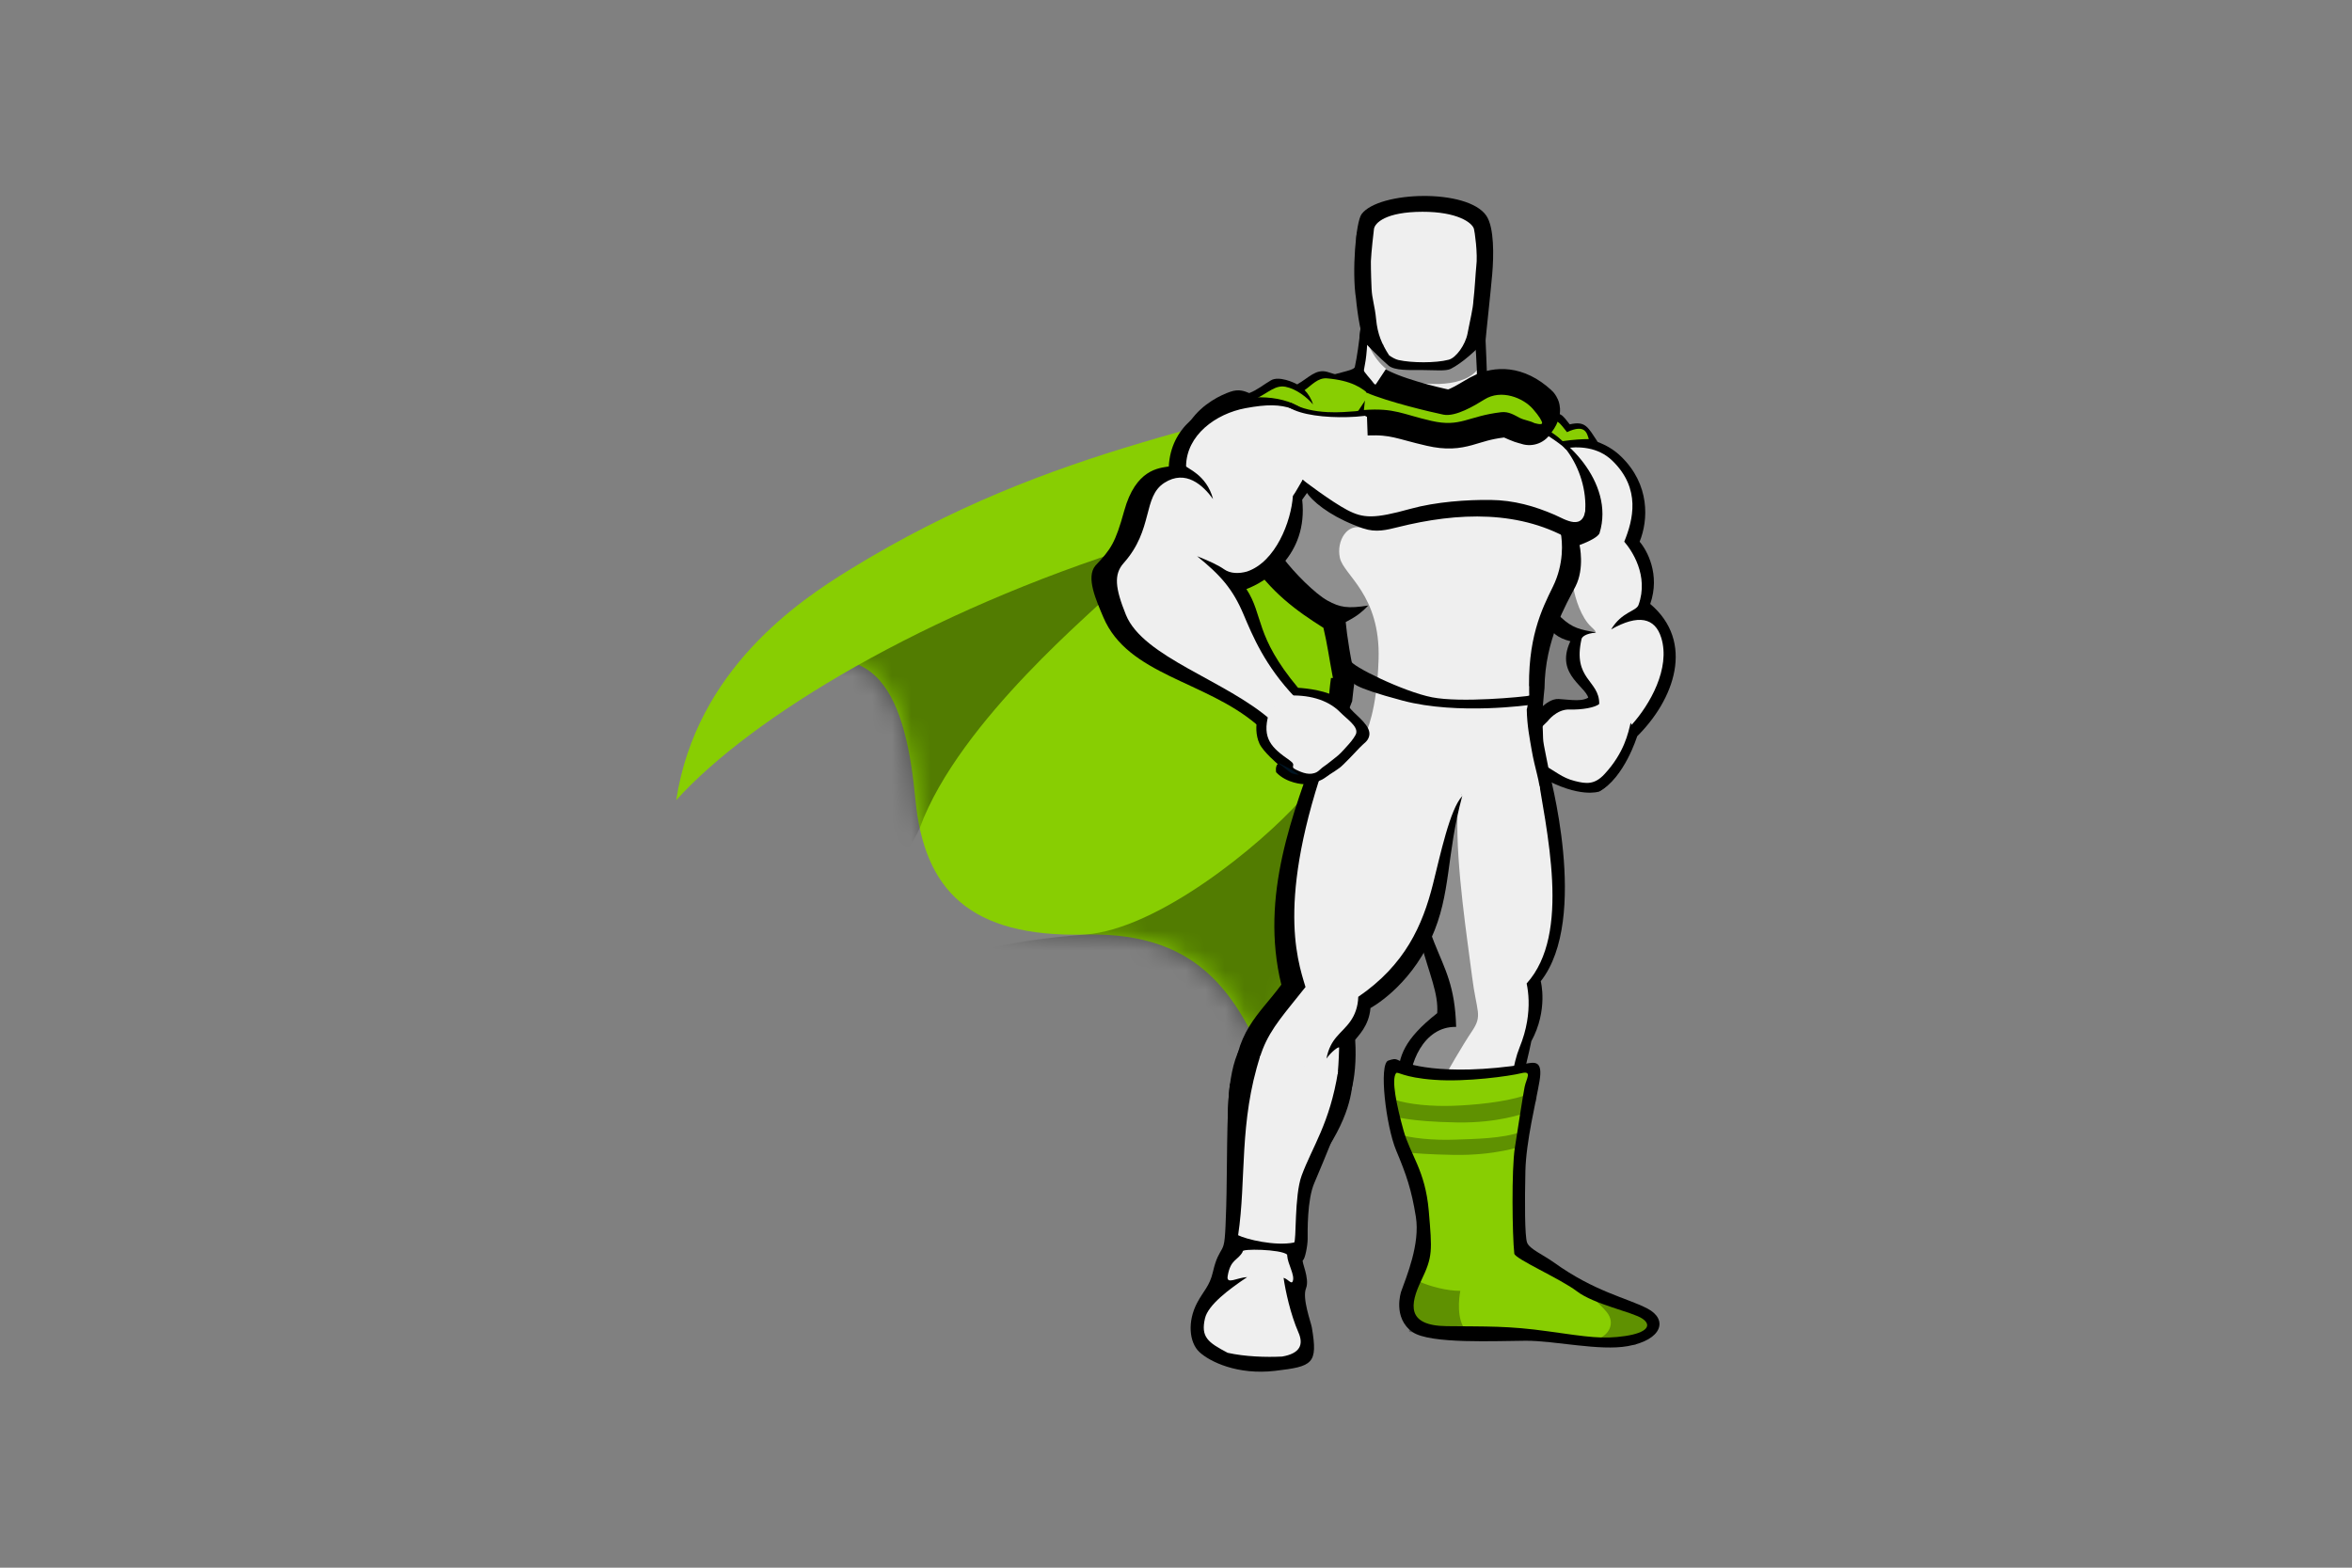 <svg width="120" height="80" viewBox="0 0 120 80" fill="none" xmlns="http://www.w3.org/2000/svg">
<rect x="0" y="0" width="120" height="80" fill="#808080" stroke="none"/>
<path fill-rule="evenodd" clip-rule="evenodd" d="M59.535 23.818C57.148 24.611 55.686 25.189 50.824 27.391C48.121 28.614 40.693 31.621 38.89 34.934C44.903 31.45 46.234 35.883 46.707 40.813C47.149 45.417 49.472 47.838 55.364 47.692C61.465 47.539 63.293 51.087 64.986 55.241C68.238 39.315 67.871 36.799 68.661 34.622C68.209 28.441 62.812 22.636 59.535 23.818Z" fill="#88CE02"/>
<mask id="mask0_2063_3422" style="mask-type:luminance" maskUnits="userSpaceOnUse" x="38" y="23" width="31" height="33">
<path d="M59.535 23.818C57.148 24.611 55.686 25.189 50.824 27.391C48.121 28.614 40.693 31.621 38.89 34.934C44.903 31.45 46.234 35.883 46.707 40.813C47.149 45.417 49.472 47.838 55.364 47.692C61.465 47.539 63.293 51.087 64.986 55.241C68.238 39.315 67.871 36.799 68.661 34.622C68.209 28.441 62.812 22.636 59.535 23.818Z" fill="white"/>
</mask>
<g mask="url(#mask0_2063_3422)">
<path opacity="0.4" fill-rule="evenodd" clip-rule="evenodd" d="M56.926 27.394C53.849 28.644 45.535 32.006 43.31 33.203C42.897 33.374 37.857 36.152 37.857 36.154C38.338 37.566 43.739 45.728 44.187 45.689C44.6 45.654 46.337 43.609 46.928 42.246C48.946 36.724 56.2 30.871 56.485 30.417C56.608 30.219 56.307 29.317 56.796 28.467C57.428 27.373 58.66 26.69 56.926 27.394Z" fill="black"/>
</g>
<path fill-rule="evenodd" clip-rule="evenodd" d="M71.936 18.639C62.878 21.798 53.876 22.576 43.325 29.085C40.801 30.641 35.528 34.144 34.5 40.832C38.361 36.556 47.244 31.217 58.153 27.804C63.642 26.085 67.672 24.962 72.557 23.063C72.213 20.876 72.225 20.011 71.936 18.639Z" fill="#88CE02"/>
<mask id="mask1_2063_3422" style="mask-type:luminance" maskUnits="userSpaceOnUse" x="38" y="23" width="31" height="33">
<path d="M59.535 23.818C57.148 24.611 55.686 25.189 50.824 27.391C48.121 28.614 40.693 31.621 38.89 34.934C44.903 31.45 46.234 35.883 46.707 40.813C47.149 45.417 49.472 47.838 55.364 47.692C61.465 47.539 63.293 51.087 64.986 55.241C68.238 39.315 67.871 36.799 68.661 34.622C68.209 28.441 62.812 22.636 59.535 23.818Z" fill="white"/>
</mask>
<g mask="url(#mask1_2063_3422)">
<path opacity="0.4" fill-rule="evenodd" clip-rule="evenodd" d="M64.1 54.548C66.647 51.347 65.861 47.358 65.836 43.816C65.826 42.326 66.901 40.231 66.364 40.832C64.296 43.143 59.094 47.411 55.367 47.692C46.938 48.328 46.268 50.48 46.746 51.499C47.838 53.836 63.642 56.904 64.1 54.548Z" fill="black"/>
</g>
<path fill-rule="evenodd" clip-rule="evenodd" d="M66.93 67.739C67.248 69.608 66.977 69.728 65.056 69.955C63.135 70.182 61.713 69.482 61.193 68.995C60.672 68.508 60.573 67.437 61.079 66.482C61.405 65.865 61.713 65.642 61.884 64.905C62.055 64.168 62.21 63.997 62.346 63.739C62.482 63.481 62.511 63.248 62.563 61.568C62.614 59.888 62.577 56.708 62.742 55.397C62.914 54.035 68.843 56.008 68.843 56.008C68.843 56.008 67.437 59.506 67.06 60.363C66.682 61.219 66.717 62.883 66.717 63.225C66.717 63.568 66.581 64.253 66.478 64.305C66.375 64.356 66.837 65.231 66.633 65.745C66.428 66.259 66.884 67.47 66.93 67.739Z" fill="black"/>
<path fill-rule="evenodd" clip-rule="evenodd" d="M69.181 15.217C68.973 13.899 69.169 11.327 69.47 10.925C70.343 9.75 74.877 9.606 75.833 11.007C76.243 11.61 76.213 13.069 76.134 13.983C76.056 14.897 75.833 16.897 75.777 17.549C75.736 18.036 70.772 18.773 69.664 17.481C69.357 17.122 69.181 15.217 69.181 15.217Z" fill="black"/>
<path fill-rule="evenodd" clip-rule="evenodd" d="M79.284 64.426C81.366 65.922 82.99 66.225 84.049 66.774C85.109 67.323 84.825 68.376 83.054 68.693C81.605 68.954 79.335 68.413 77.843 68.419C76.351 68.425 72.958 68.599 72.067 67.973C71.039 67.253 71.485 65.916 71.485 65.916C71.759 65.144 72.461 63.48 72.238 62.094C72.015 60.705 71.753 59.949 71.233 58.707C70.713 57.465 70.335 54.293 70.832 54.121C71.33 53.95 71.192 54.105 71.792 54.276C72.393 54.447 73.113 54.619 74.45 54.619C75.787 54.619 77.28 54.396 77.793 54.293C78.307 54.19 78.726 54.103 78.547 55.168C78.369 56.23 77.862 58.22 77.826 59.762C77.791 61.305 77.791 63.086 77.913 63.412C78.035 63.738 78.734 64.031 79.284 64.426Z" fill="black"/>
<path fill-rule="evenodd" clip-rule="evenodd" d="M83.509 37.46C83.509 37.46 82.845 39.697 81.557 40.403C81.572 40.391 80.585 40.752 78.666 39.672C78.115 39.363 77.715 38.294 77.727 37.966C77.76 37.134 78.259 36.757 78.259 36.757C78.259 36.757 78.806 35.836 79.465 35.873C80.123 35.91 81.208 36.009 81.555 35.694C81.906 35.382 83.598 36.356 83.509 37.46Z" fill="black"/>
<path fill-rule="evenodd" clip-rule="evenodd" d="M69.499 15.861C69.499 15.861 69.367 17.607 69.124 18.73C69.082 18.926 68.059 19.037 67.293 19.357C68.736 23.481 77.445 23.431 78.565 21.413C78.024 21.043 76.914 20.453 76.39 20.23C75.864 20.009 75.895 20.069 75.864 19.097C75.833 18.125 75.758 16.365 75.699 15.872C75.639 15.38 70.339 15.38 69.499 15.861Z" fill="black"/>
<path fill-rule="evenodd" clip-rule="evenodd" d="M69.829 15.86C69.829 15.86 69.815 16.857 69.736 17.835C69.701 18.279 69.654 18.545 69.588 18.886C69.549 19.088 70.76 19.905 71.092 21.744C72.758 25.432 76.557 23.595 78.132 21.845C77.579 21.455 76.693 20.96 75.665 20.526C75.141 20.306 75.381 19.874 75.35 18.9C75.319 17.928 75.185 16.513 75.125 16.019C75.067 15.528 70.669 15.38 69.829 15.86Z" fill="#EFEFEF"/>
<path fill-rule="evenodd" clip-rule="evenodd" d="M69.499 15.861C69.499 15.861 69.452 16.476 69.363 17.213C69.821 17.669 70.399 18.276 70.841 18.653C71.157 18.922 71.922 18.882 72.595 18.884C73.227 18.887 73.769 18.946 74.017 18.823C74.582 18.54 75.365 17.844 75.792 17.335C75.761 16.699 75.728 16.123 75.697 15.873C75.639 15.38 70.339 15.38 69.499 15.861Z" fill="black"/>
<path fill-rule="evenodd" clip-rule="evenodd" d="M72.633 18.471C72.233 18.471 71.734 18.447 71.35 18.36C71.172 18.319 71.019 18.232 70.877 18.139C70.642 17.984 70.394 17.774 70.107 17.559C69.569 17.155 69.523 16.911 69.536 16.796C69.775 14.618 69.451 12.794 69.451 12.794C69.451 12.794 69.222 11.859 70.522 11.611C71.82 11.366 72.619 11.354 72.619 11.354C72.619 11.354 73.428 11.366 74.728 11.611C76.028 11.857 75.799 12.794 75.799 12.794C75.799 12.794 75.475 14.618 75.715 16.796C75.727 16.911 75.684 17.155 75.143 17.559C74.662 17.92 74.286 18.273 73.9 18.36C73.515 18.447 73.034 18.471 72.633 18.471Z" fill="black"/>
<path fill-rule="evenodd" clip-rule="evenodd" d="M72.633 10.506C70.359 10.518 69.901 11.131 69.268 11.827C69.119 11.99 69.245 13.032 69.466 15.234H69.784C69.784 15.234 69.581 14.607 69.61 13.88C69.639 13.154 69.798 13.203 69.668 13.005C69.538 12.809 69.266 12.462 69.87 12.118C70.475 11.773 71.453 12.388 72.607 12.425C73.76 12.388 74.774 11.773 75.378 12.118C75.983 12.462 75.711 12.807 75.581 13.005C75.451 13.201 75.609 13.154 75.638 13.88C75.667 14.607 75.465 15.234 75.465 15.234H75.783C75.997 13.032 76.121 12.06 76.01 11.901C75.467 11.129 74.91 10.518 72.633 10.506Z" fill="black"/>
<path fill-rule="evenodd" clip-rule="evenodd" d="M83.524 37.584C83.524 37.584 82.88 39.685 81.592 40.391C81.307 40.263 81.361 40.036 81.113 39.732C81.027 39.627 80.81 39.578 80.707 39.456C80.618 39.351 80.626 39.173 80.472 39.045C80.317 38.917 80.216 39.004 80.094 38.892C79.954 38.764 79.937 38.589 79.815 38.48C79.743 38.414 79.483 38.385 79.407 38.31C79.242 38.15 77.718 37.817 77.797 37.495C77.929 36.967 78.218 36.596 78.218 36.596C78.218 36.596 78.866 35.634 79.524 35.671C80.183 35.708 80.787 35.84 81.134 35.526C81.485 35.215 83.612 36.48 83.524 37.584Z" fill="black"/>
<path fill-rule="evenodd" clip-rule="evenodd" d="M79.06 22.399C79.06 22.399 81.241 21.873 82.713 23.301C84.184 24.729 84.104 26.535 83.654 27.643C84.029 28.075 84.719 29.317 84.195 30.82C86.473 32.745 85.46 35.706 83.45 37.65C83.45 37.65 82.971 35.861 81.053 35.756C81.107 35.069 79.281 34.505 80.121 32.722C78.8 32.396 78.845 31.521 78.635 30.413C78.42 29.307 79.06 22.399 79.06 22.399Z" fill="black"/>
<path fill-rule="evenodd" clip-rule="evenodd" d="M78.278 23.344C78.278 23.344 80.794 22.083 82.263 23.511C83.735 24.939 83.32 26.535 82.87 27.643C83.246 28.074 84.137 29.37 83.598 30.87C83.479 31.203 82.75 31.209 82.201 32.119C83.588 31.331 84.44 31.518 84.758 32.548C85.239 34.106 84.172 35.966 83.248 36.989C83.231 36.954 83.215 36.919 83.196 36.884C83.074 37.39 82.878 38.409 81.859 39.507C81.351 40.054 80.926 40.001 80.352 39.856C79.663 39.683 79.419 39.381 78.447 38.849C77.894 38.545 78.191 38.178 78.206 37.85C78.208 37.788 78.274 37.677 78.373 37.545C78.437 37.359 78.639 37.103 78.961 36.804C78.961 36.804 79.411 36.187 80.072 36.207C80.717 36.228 81.398 36.104 81.593 35.922V35.91C81.599 34.703 80.222 34.676 80.691 32.608C80.713 32.507 80.889 32.325 81.442 32.28C80.612 32.123 80.237 32.059 79.644 31.506C79.242 31.133 78.922 30.652 78.806 30.043C78.594 28.937 78.278 23.344 78.278 23.344Z" fill="#EFEFEF"/>
<path fill-rule="evenodd" clip-rule="evenodd" d="M71.014 21.18C70.818 20.897 69.757 19.535 67.714 18.976C67.126 18.815 66.769 19.284 66.183 19.616C66.017 19.517 65.252 19.172 64.847 19.407C64.443 19.641 64.172 19.888 63.737 20.059C63.52 19.971 63.217 19.832 62.763 19.994C62.33 20.146 61.382 20.565 60.736 21.479C60.315 22.969 68.015 21.857 68.015 21.857L71.014 21.18Z" fill="black"/>
<path fill-rule="evenodd" clip-rule="evenodd" d="M71.09 21.18C69.976 20.802 70.176 19.524 67.706 19.308C67.239 19.266 66.925 19.657 66.562 19.908C66.74 20.086 66.909 20.352 66.991 20.639C66.694 20.28 66.133 19.842 65.584 19.737C65.085 19.64 64.728 20.016 64.164 20.302C64.271 20.418 64.385 20.569 64.505 20.771C64.009 20.453 63.677 20.375 63.035 20.602C62.602 20.754 61.727 21.126 61.081 22.04C60.66 23.53 68.011 21.856 68.011 21.856L71.09 21.18Z" fill="#88CE02"/>
<path fill-rule="evenodd" clip-rule="evenodd" d="M77.55 21.735C77.55 21.735 77.55 21.343 77.529 21.019C77.525 20.937 77.263 20.767 77.255 20.699L77.199 20.625C77.199 20.625 77.738 20.332 78.173 20.479C78.609 20.627 78.865 21.193 78.865 21.193C79.651 20.924 79.729 21.228 80.088 21.655C80.9 21.471 81.007 21.787 81.521 22.559C81.521 22.559 80.906 22.472 79.705 22.645C78.506 22.819 77.529 21.698 77.55 21.735Z" fill="black"/>
<path fill-rule="evenodd" clip-rule="evenodd" d="M77.406 21.549C77.406 21.549 77.616 21.367 77.546 21.328C77.924 21.134 78.427 20.895 78.683 21.524C79.469 21.256 79.591 21.627 79.95 22.052C80.908 21.603 80.97 22.143 81.062 22.407C80.759 22.407 80.305 22.428 79.705 22.515C78.505 22.688 77.385 21.512 77.406 21.549Z" fill="#88CE02"/>
<path fill-rule="evenodd" clip-rule="evenodd" d="M65.701 20.701C65.701 20.701 67.66 21.403 69.311 21.279C70.962 21.155 73.777 21.021 75.308 21.906C75.308 21.906 76.868 21.366 78.309 21.733C79.749 22.102 82.409 24.6 81.611 27.2C81.553 27.388 81.084 27.631 80.589 27.815C80.589 27.815 80.859 28.997 80.379 29.932C79.908 30.849 78.823 32.642 78.802 35.116C78.754 35.517 78.695 36.386 78.647 36.792C75.977 36.693 71.829 35.709 67.788 35.771C67.823 35.319 67.843 35.052 67.907 34.6H68.006C67.796 33.48 67.722 32.881 67.522 32.039C66.201 31.201 64.828 30.25 63.658 28.428C62.49 26.605 65.701 20.701 65.701 20.701Z" fill="black"/>
<path fill-rule="evenodd" clip-rule="evenodd" d="M79 39.254C79 39.254 81.13 46.871 78.61 50.072C78.61 50.072 79 51.535 78.129 53.135C77.995 53.82 77.811 54.435 77.702 55.13C77.252 57.995 76.499 59.181 76.299 63.744L74.227 63.695C74.227 63.695 73.987 60.395 73.267 58.647C72.862 57.664 71.23 56.304 71.313 54.963C71.377 53.919 71.604 53.06 73.327 51.702C73.467 49.696 71.461 47.822 71.767 40.399L79 39.254Z" fill="black"/>
<path fill-rule="evenodd" clip-rule="evenodd" d="M78.356 38.953C78.907 42.462 80.18 47.648 77.89 50.188C77.995 50.683 78.046 51.352 77.91 52.138C77.84 52.551 77.716 52.995 77.524 53.465C77.194 54.274 77.06 55.502 76.951 56.198C76.501 59.062 76.499 59.182 76.299 63.747L74.227 63.697C74.227 63.697 73.987 60.397 73.267 58.649C72.862 57.667 72.01 56.786 71.93 55.444C71.868 54.408 72.576 52.367 74.293 52.403C74.181 48.228 72.262 49.082 71.767 40.402L78.356 38.953Z" fill="#EFEFEF"/>
<path fill-rule="evenodd" clip-rule="evenodd" d="M65.702 20.701C65.702 20.701 66.442 20.941 67.293 21.027C68.104 21.11 69.008 21.038 69.815 20.978C71.466 20.854 73.802 20.664 75.333 21.551C75.333 21.551 76.2 21.275 77.12 21.339C77.541 21.368 77.954 21.723 78.427 21.846C79.929 22.241 81.398 24.734 80.715 27.014C80.66 27.202 80.166 27.031 79.626 27.177C79.719 27.65 79.803 28.774 79.231 29.936C78.66 31.098 77.902 32.605 78.024 35.506C74.431 35.341 72.809 35.102 69.216 34.939C68.907 33.68 68.717 32.392 68.659 31.744C69.152 31.486 69.425 31.3 69.808 30.9C68.77 31.065 68.37 31.001 67.732 30.65C67.101 30.302 66.015 29.214 65.466 28.471C65.411 28.395 65.014 29.54 64.166 29.573C63.869 29.127 65.147 27.852 64.926 27.384C64.102 25.634 65.702 20.701 65.702 20.701Z" fill="#EFEFEF"/>
<path fill-rule="evenodd" clip-rule="evenodd" d="M78.653 36.103C78.653 36.103 78.728 37.335 78.728 37.667C78.728 38 79.002 39.029 79.048 39.533C78.658 40.173 77.017 41.657 74.045 42.197C71.104 42.812 67.171 38.158 67.171 38.158C67.291 37.702 67.604 36.39 67.856 35.721C67.887 35.637 67.949 35.471 67.976 35.42C68.217 34.953 78.653 36.103 78.653 36.103Z" fill="black"/>
<path fill-rule="evenodd" clip-rule="evenodd" d="M77.896 36.201C77.912 37.053 78.049 37.687 78.141 38.242C78.311 39.251 78.581 39.904 78.581 40.533C78.581 42.533 75.956 42.188 73.77 42.254C70.83 42.869 68.322 38.215 68.322 38.215C68.531 37.425 68.663 36.542 68.993 35.766H68.989C69.026 35.359 69.098 34.837 69.137 34.598C73.323 34.61 76.286 34.827 78.011 35.019C78.007 35.411 77.95 36.073 77.896 36.201Z" fill="#EFEFEF"/>
<path fill-rule="evenodd" clip-rule="evenodd" d="M74.603 40.625C74.603 40.625 72.77 36.58 67.307 37.788C65.986 41.457 64.263 45.692 65.374 50.248C64.232 51.8 62.942 52.661 62.942 55.519C62.942 58.375 63.093 58.868 63.093 58.868L67.115 59.089C67.115 59.089 68.432 57.418 68.954 55.583C69.105 55.051 69.212 54.124 69.142 53.067C69.268 52.877 69.848 52.366 69.922 51.441C69.922 51.441 71.872 50.405 73.02 47.885C74.052 45.617 73.777 43.663 74.603 40.625Z" fill="black"/>
<path fill-rule="evenodd" clip-rule="evenodd" d="M74.603 40.626C74.51 40.26 73.109 36.521 68.05 37.652C65.052 45.62 66.162 48.911 66.608 50.368C64.579 52.944 63.659 53.489 64.055 58.716L66.744 58.712C67.966 56.76 68.253 56.042 68.323 53.466C68.325 53.369 67.929 53.664 67.675 54.021C67.885 52.946 68.459 52.748 68.911 52.096C69.111 51.807 69.284 51.407 69.299 50.868C71.689 49.237 72.582 47.217 73.109 45.122C73.48 43.649 73.977 41.284 74.603 40.626Z" fill="#EFEFEF"/>
<path fill-rule="evenodd" clip-rule="evenodd" d="M66.087 35.092C66.087 35.092 67.028 35.112 67.823 35.401C68.619 35.692 68.621 35.849 68.927 36.198C69.243 36.559 69.99 37.067 69.853 37.57C69.779 37.845 69.604 37.903 69.358 38.167C69.249 38.284 68.498 39.089 68.331 39.194C68.215 39.267 68.101 39.364 67.975 39.434C67.876 39.488 67.571 39.725 67.464 39.776C67.107 39.95 66.882 40.039 66.504 40.016C66.504 40.016 65.65 39.987 65.109 39.409C65.109 39.409 65.051 39.124 65.189 38.988C65.189 38.988 64.455 38.369 64.259 37.95C64.063 37.531 64.061 36.966 64.172 36.648C64.288 36.332 65.617 35.467 66.087 35.092Z" fill="black"/>
<path fill-rule="evenodd" clip-rule="evenodd" d="M66.958 68.54L66.855 69.397C66.855 69.397 66.558 69.789 64.232 69.739C61.906 69.69 61.273 68.984 61.079 68.59L60.942 67.698C60.942 67.698 61.386 67.05 61.502 67.061C62.257 67.129 64.847 68.148 66.632 68.423C66.785 68.45 66.822 68.518 66.958 68.54Z" fill="black"/>
<path fill-rule="evenodd" clip-rule="evenodd" d="M71.944 66.786C71.942 67.18 71.909 67.155 71.907 67.549C72.32 67.874 73.34 68.037 75.321 67.981C78.185 67.9 80.818 68.852 84.04 68.288L84.069 67.673L83.77 67.624L72.334 66.699L71.944 66.786Z" fill="black"/>
<path fill-rule="evenodd" clip-rule="evenodd" d="M74.448 67.991C74.716 67.993 75.007 67.989 75.321 67.981C77.179 67.929 78.939 68.311 80.825 68.43C81.826 68.383 83.077 68.173 82.943 67.442L73.194 66.629C72.583 67.271 73.035 67.809 74.448 67.991Z" fill="black"/>
<path fill-rule="evenodd" clip-rule="evenodd" d="M63.254 53.523C63.57 53.717 65.656 54.964 69.049 54.793C68.981 55.441 69.024 56.733 67.503 58.955C66.754 60.051 66.092 61.972 65.972 64.41C65.997 64.969 66.329 65.433 65.898 66.145C66.025 66.579 66.572 67.487 66.843 68.029C67.113 68.572 67.264 69.187 65.417 69.224C63.572 69.261 60.581 69.045 60.974 67.623C61.186 66.853 61.752 66.083 61.828 65.763C61.902 65.444 61.888 64.531 62.488 63.892C62.998 62.181 62.841 60.515 62.713 58.968C62.585 57.426 62.559 54.822 63.254 53.523Z" fill="black"/>
<path fill-rule="evenodd" clip-rule="evenodd" d="M66.439 25.5C68.882 22.243 66.831 19.627 62.905 20.415C61.325 20.733 59.736 21.81 59.632 23.804C59.123 23.888 57.944 23.948 57.358 26.067C56.902 27.714 56.679 28.026 55.891 28.862C55.387 29.456 55.934 30.649 56.293 31.499C57.548 34.457 61.492 34.733 64.125 36.981C65.023 36.735 65.939 35.759 66.226 35.098C64.007 32.438 64.474 31.41 63.593 30.061C64.552 29.702 66.752 28.369 66.439 25.5Z" fill="black"/>
<path fill-rule="evenodd" clip-rule="evenodd" d="M65.964 25.308C66.111 25.113 66.342 24.672 66.461 24.486C66.49 24.441 66.885 25.111 66.913 25.066C67.859 23.553 68.077 21.351 67.025 21.145C66.794 21.1 66.344 21.003 65.964 20.868C65.287 20.631 64.641 20.627 63.547 20.829C62.02 21.112 60.532 22.212 60.514 23.789C60.512 23.89 61.566 24.21 61.89 25.468C61.38 24.759 60.491 23.941 59.406 24.639C58.289 25.357 58.863 27.016 57.329 28.735C56.818 29.309 56.894 30.013 57.445 31.375C58.328 33.552 62.575 34.722 64.883 36.78C65.427 36.555 65.822 35.998 66.069 35.579C64.526 33.957 63.911 32.45 63.444 31.35C62.906 30.077 62.293 29.365 61.075 28.383C61.705 28.63 62.165 28.847 62.46 29.055C62.778 29.278 63.217 29.278 63.618 29.167C65.087 28.676 65.877 26.606 65.964 25.308Z" fill="#EFEFEF"/>
<path fill-rule="evenodd" clip-rule="evenodd" d="M80.911 25.861C80.82 27.163 79.85 26.499 79.318 26.27C78.303 25.832 77.25 25.524 76.037 25.512C74.848 25.5 73.275 25.603 71.953 25.968C70.114 26.478 69.561 26.459 68.733 26.024C67.906 25.59 66.459 24.484 66.459 24.484C66.459 24.484 66.413 24.841 66.769 25.273C67.216 25.82 68.199 26.507 69.563 26.967C70.201 27.184 70.741 27.046 71.321 26.901C74.363 26.14 77.611 25.995 80.325 27.665C80.445 27.739 80.944 27.543 81.155 27.202C81.427 26.765 80.911 25.861 80.911 25.861Z" fill="black"/>
<path fill-rule="evenodd" clip-rule="evenodd" d="M65.277 38.953C65.556 39.11 65.88 39.23 66.268 39.533C66.268 39.533 65.966 39.525 65.816 39.407C65.667 39.289 65.312 39.003 65.246 38.976C65.258 38.965 65.269 38.959 65.277 38.953Z" fill="#001423"/>
<path fill-rule="evenodd" clip-rule="evenodd" d="M75.201 11.68C75.111 11.36 74.353 10.805 72.576 10.807C70.69 10.811 70.141 11.382 70.1 11.688C70.085 11.791 69.96 12.895 69.943 13.335C69.941 13.347 69.941 13.894 69.978 14.724C70.003 15.273 70.143 15.588 70.211 16.3C70.284 17.045 70.494 17.551 70.878 18.139C71.039 18.244 71.194 18.337 71.351 18.372C72.021 18.523 73.247 18.531 73.901 18.36C74.287 18.273 74.764 17.59 74.873 17.027C75.01 16.3 75.152 15.772 75.175 15.326C75.234 14.88 75.288 13.877 75.319 13.605C75.408 12.941 75.233 11.781 75.201 11.68Z" fill="#EFEFEF"/>
<path fill-rule="evenodd" clip-rule="evenodd" d="M71.586 54.19C71.586 54.19 73.406 54.996 77.911 54.295C77.911 54.295 76.627 60.69 77.228 63.866C77.228 63.866 77.797 64.679 82.15 66.279C82.15 66.279 84.086 66.772 83.997 67.707C83.997 67.707 84.057 67.915 81.731 67.856C79.405 67.794 77.183 67.387 75.637 67.387C74.091 67.387 72.454 67.449 72.155 67.018C71.858 66.59 72.215 65.526 72.665 64.925C73.146 64.285 73.01 63.804 72.981 62.609C72.906 59.547 70.564 56.381 71.586 54.19Z" fill="black"/>
<path fill-rule="evenodd" clip-rule="evenodd" d="M71.224 54.77C70.983 55.1 71.253 56.404 71.606 57.678C71.959 58.951 72.718 59.721 72.896 61.787C73.071 63.852 73.1 64.119 72.514 65.343C71.928 66.568 71.752 67.65 73.804 67.674C75.855 67.699 76.938 67.65 78.988 67.939C81.039 68.228 81.77 68.347 82.913 68.178C84.056 68.009 84.29 67.625 83.792 67.289C83.295 66.952 81.332 66.568 80.453 65.895C79.625 65.262 77.289 64.238 77.26 63.972C77.157 63.037 77.114 59.671 77.289 58.565C77.465 57.459 77.7 55.897 77.787 55.465C77.875 55.032 78.197 54.623 77.611 54.768C77.025 54.912 74.829 55.224 73.189 55.104C71.546 54.987 71.313 54.65 71.224 54.77Z" fill="#88CE02"/>
<path opacity="0.3" fill-rule="evenodd" clip-rule="evenodd" d="M72.397 65.393C72.983 65.657 73.831 65.873 74.506 65.873C74.506 65.873 74.271 67.002 74.653 67.7C75.034 68.397 71.9 67.964 71.9 67.964L71.753 65.537L72.397 65.393Z" fill="black"/>
<path opacity="0.3" fill-rule="evenodd" clip-rule="evenodd" d="M81.506 68.325C82.063 68.156 82.443 67.533 81.974 66.955C81.506 66.379 81.095 66.257 81.71 66.235C82.325 66.212 84.614 67.582 84.614 67.582L83.437 68.637L81.506 68.325Z" fill="black"/>
<path opacity="0.3" fill-rule="evenodd" clip-rule="evenodd" d="M71.111 56.105C71.901 56.375 73.111 56.466 74.143 56.429C75.174 56.394 76.735 56.249 77.723 55.923C78.712 55.599 78.316 56.301 78.316 56.301L77.76 56.811C77.76 56.811 76.442 57.316 74.332 57.279C71.827 57.236 71.08 56.955 71.08 56.955L71.111 56.105Z" fill="black"/>
<path opacity="0.3" fill-rule="evenodd" clip-rule="evenodd" d="M71.188 57.833C71.978 58.103 73.187 58.194 74.219 58.157C75.251 58.12 76.636 58.107 77.616 57.76C78.014 57.62 77.791 58.194 77.791 58.194L77.624 58.495C77.624 58.495 76.287 58.972 74.178 58.935C71.672 58.891 71.233 58.708 71.233 58.708L71.188 57.833Z" fill="black"/>
<path fill-rule="evenodd" clip-rule="evenodd" d="M68.911 33.713C68.911 33.971 71.606 35.3 73.072 35.585C74.537 35.87 77.641 35.572 78.14 35.488L78.07 35.969C78.07 35.969 74.394 36.501 71.582 35.758C68.769 35.013 69.06 34.813 69.06 34.813L68.911 33.713Z" fill="black"/>
<path fill-rule="evenodd" clip-rule="evenodd" d="M63.17 63.034C63.572 63.24 65.054 63.603 66.022 63.407C66.154 63.376 66.026 61.028 66.412 59.986C66.953 58.52 67.848 57.321 68.267 54.682C66.823 54.535 65.161 54.18 64.303 53.877C63.201 57.276 63.599 60.175 63.17 63.034Z" fill="#EFEFEF"/>
<path fill-rule="evenodd" clip-rule="evenodd" d="M65.489 65.208C65.718 65.272 65.885 65.555 65.954 65.388C66.082 65.076 65.698 64.507 65.673 64.071C65.671 64.024 65.671 64.073 65.671 64.024C65.365 63.745 63.267 63.708 63.407 63.869C63.167 64.333 62.782 64.232 62.635 65.126C62.563 65.571 63.126 65.192 63.632 65.171C62.709 65.788 61.64 66.585 61.479 67.276C61.258 68.225 61.62 68.502 62.635 69.034C63.518 69.232 64.583 69.267 65.415 69.226C66.329 69.067 66.525 68.622 66.242 67.984C65.84 67.064 65.58 65.858 65.489 65.208Z" fill="#EFEFEF"/>
<path fill-rule="evenodd" clip-rule="evenodd" d="M65.862 20.553C66.981 21.203 68.564 21.027 69.156 20.986C69.284 20.978 70.663 20.749 70.737 20.767C70.861 20.796 70.863 20.906 70.863 20.906C70.863 20.906 70.349 21.184 69.175 21.265C68.073 21.339 66.781 21.248 66.036 20.928C65.202 20.569 65.862 20.553 65.862 20.553Z" fill="black"/>
<path fill-rule="evenodd" clip-rule="evenodd" d="M77.539 21.225C77.747 21.38 79.099 21.865 79.683 22.484C80.207 23.039 79.941 23.015 79.809 22.849C79.677 22.684 78.596 21.954 78.195 21.787C77.795 21.619 77.283 21.316 77.273 21.244C77.262 21.174 77.539 21.225 77.539 21.225Z" fill="black"/>
<path fill-rule="evenodd" clip-rule="evenodd" d="M65.685 35.498C66.684 35.443 67.708 35.664 68.376 36.345C68.723 36.697 69.274 37.054 69.196 37.41C69.179 37.517 68.977 37.802 68.802 37.992C68.696 38.113 68.405 38.439 68.271 38.549C68.135 38.658 67.666 39.04 67.543 39.114C67.446 39.172 67.291 39.343 67.186 39.399C66.835 39.587 66.455 39.442 66.106 39.269C65.776 39.106 66.191 39.075 65.801 38.803C64.882 38.161 64.371 37.696 64.73 36.438C64.819 36.12 65.215 35.876 65.685 35.498Z" fill="#EFEFEF"/>
<path opacity="0.4" fill-rule="evenodd" clip-rule="evenodd" d="M69.562 26.965C68.766 26.645 68.168 27.578 68.362 28.468C68.558 29.357 70.436 30.346 70.336 33.635C70.256 36.32 69.68 37.422 69.68 37.422L68.364 35.763C68.364 35.763 68.174 32.044 67.724 31.495C67.274 30.946 65.881 29.962 65.328 29.431C64.775 28.901 65.945 28.212 65.864 27.271C65.784 26.332 66.463 24.48 66.463 24.48L69.562 26.965Z" fill="black"/>
<path opacity="0.4" fill-rule="evenodd" clip-rule="evenodd" d="M74.363 41.615C74.279 44.199 74.879 48.019 75.106 49.835C75.333 51.651 75.659 51.794 75.106 52.617C74.572 53.411 73.835 54.716 73.835 54.716L71.466 54.507C71.466 54.507 73.362 52.115 73.472 51.655C73.581 51.195 72.502 47.792 72.502 47.792L74.363 41.615Z" fill="black"/>
<path opacity="0.4" fill-rule="evenodd" clip-rule="evenodd" d="M69.788 17.526C70.254 18.587 70.859 19.057 71.765 19.394C72.322 19.6 74.496 19.881 75.352 18.902C75.738 18.463 75.486 17.26 75.486 17.26L73.523 18.838L70.863 18.356L70.56 17.561L69.788 17.526Z" fill="black"/>
<path fill-rule="evenodd" clip-rule="evenodd" d="M69.99 19.922C70.882 20.512 73.109 21.043 73.734 21.17C74.359 21.298 75.336 20.514 75.837 20.302C76.367 20.077 77.243 19.924 78.272 20.867C78.39 20.976 78.023 21.414 78.023 21.414C77.973 21.383 77.789 21.371 77.505 21.243C77.226 21.119 76.98 20.989 76.592 21.034C74.877 21.236 74.586 21.825 73.09 21.482C71.596 21.142 71.198 20.869 69.731 20.921" fill="#88CE02"/>
<path d="M69.99 19.922C70.882 20.512 73.109 21.043 73.734 21.17C74.359 21.298 75.336 20.514 75.837 20.302C76.367 20.077 77.243 19.924 78.272 20.867C78.39 20.976 78.023 21.414 78.023 21.414C77.973 21.383 77.789 21.371 77.505 21.243C77.226 21.119 76.98 20.989 76.592 21.034C74.877 21.236 74.586 21.825 73.09 21.482C71.596 21.142 71.198 20.869 69.731 20.921" stroke="black" stroke-width="2.6" stroke-miterlimit="10" stroke-linejoin="round"/>
<path fill-rule="evenodd" clip-rule="evenodd" d="M69.685 20.023C70.83 20.517 73.018 21.03 73.641 21.159C74.264 21.286 75.249 20.69 75.736 20.385C76.592 19.848 77.709 20.298 78.21 20.87C78.545 21.251 78.679 21.499 78.679 21.59C78.679 21.714 78.276 21.586 78.276 21.586C78.049 21.47 77.76 21.437 77.544 21.328C77.271 21.189 76.978 20.989 76.59 21.035C74.875 21.237 74.529 21.819 73.034 21.478C71.54 21.138 71.165 20.81 69.586 20.923" fill="#88CE02"/>
<path opacity="0.4" fill-rule="evenodd" clip-rule="evenodd" d="M80.278 30.004C80.368 30.53 80.666 31.512 81.192 31.993C81.444 32.222 81.477 32.303 81.272 32.303C81.056 32.303 79.57 32.222 79.57 32.222L79.159 31.515L80.278 30.004Z" fill="black"/>
</svg>
